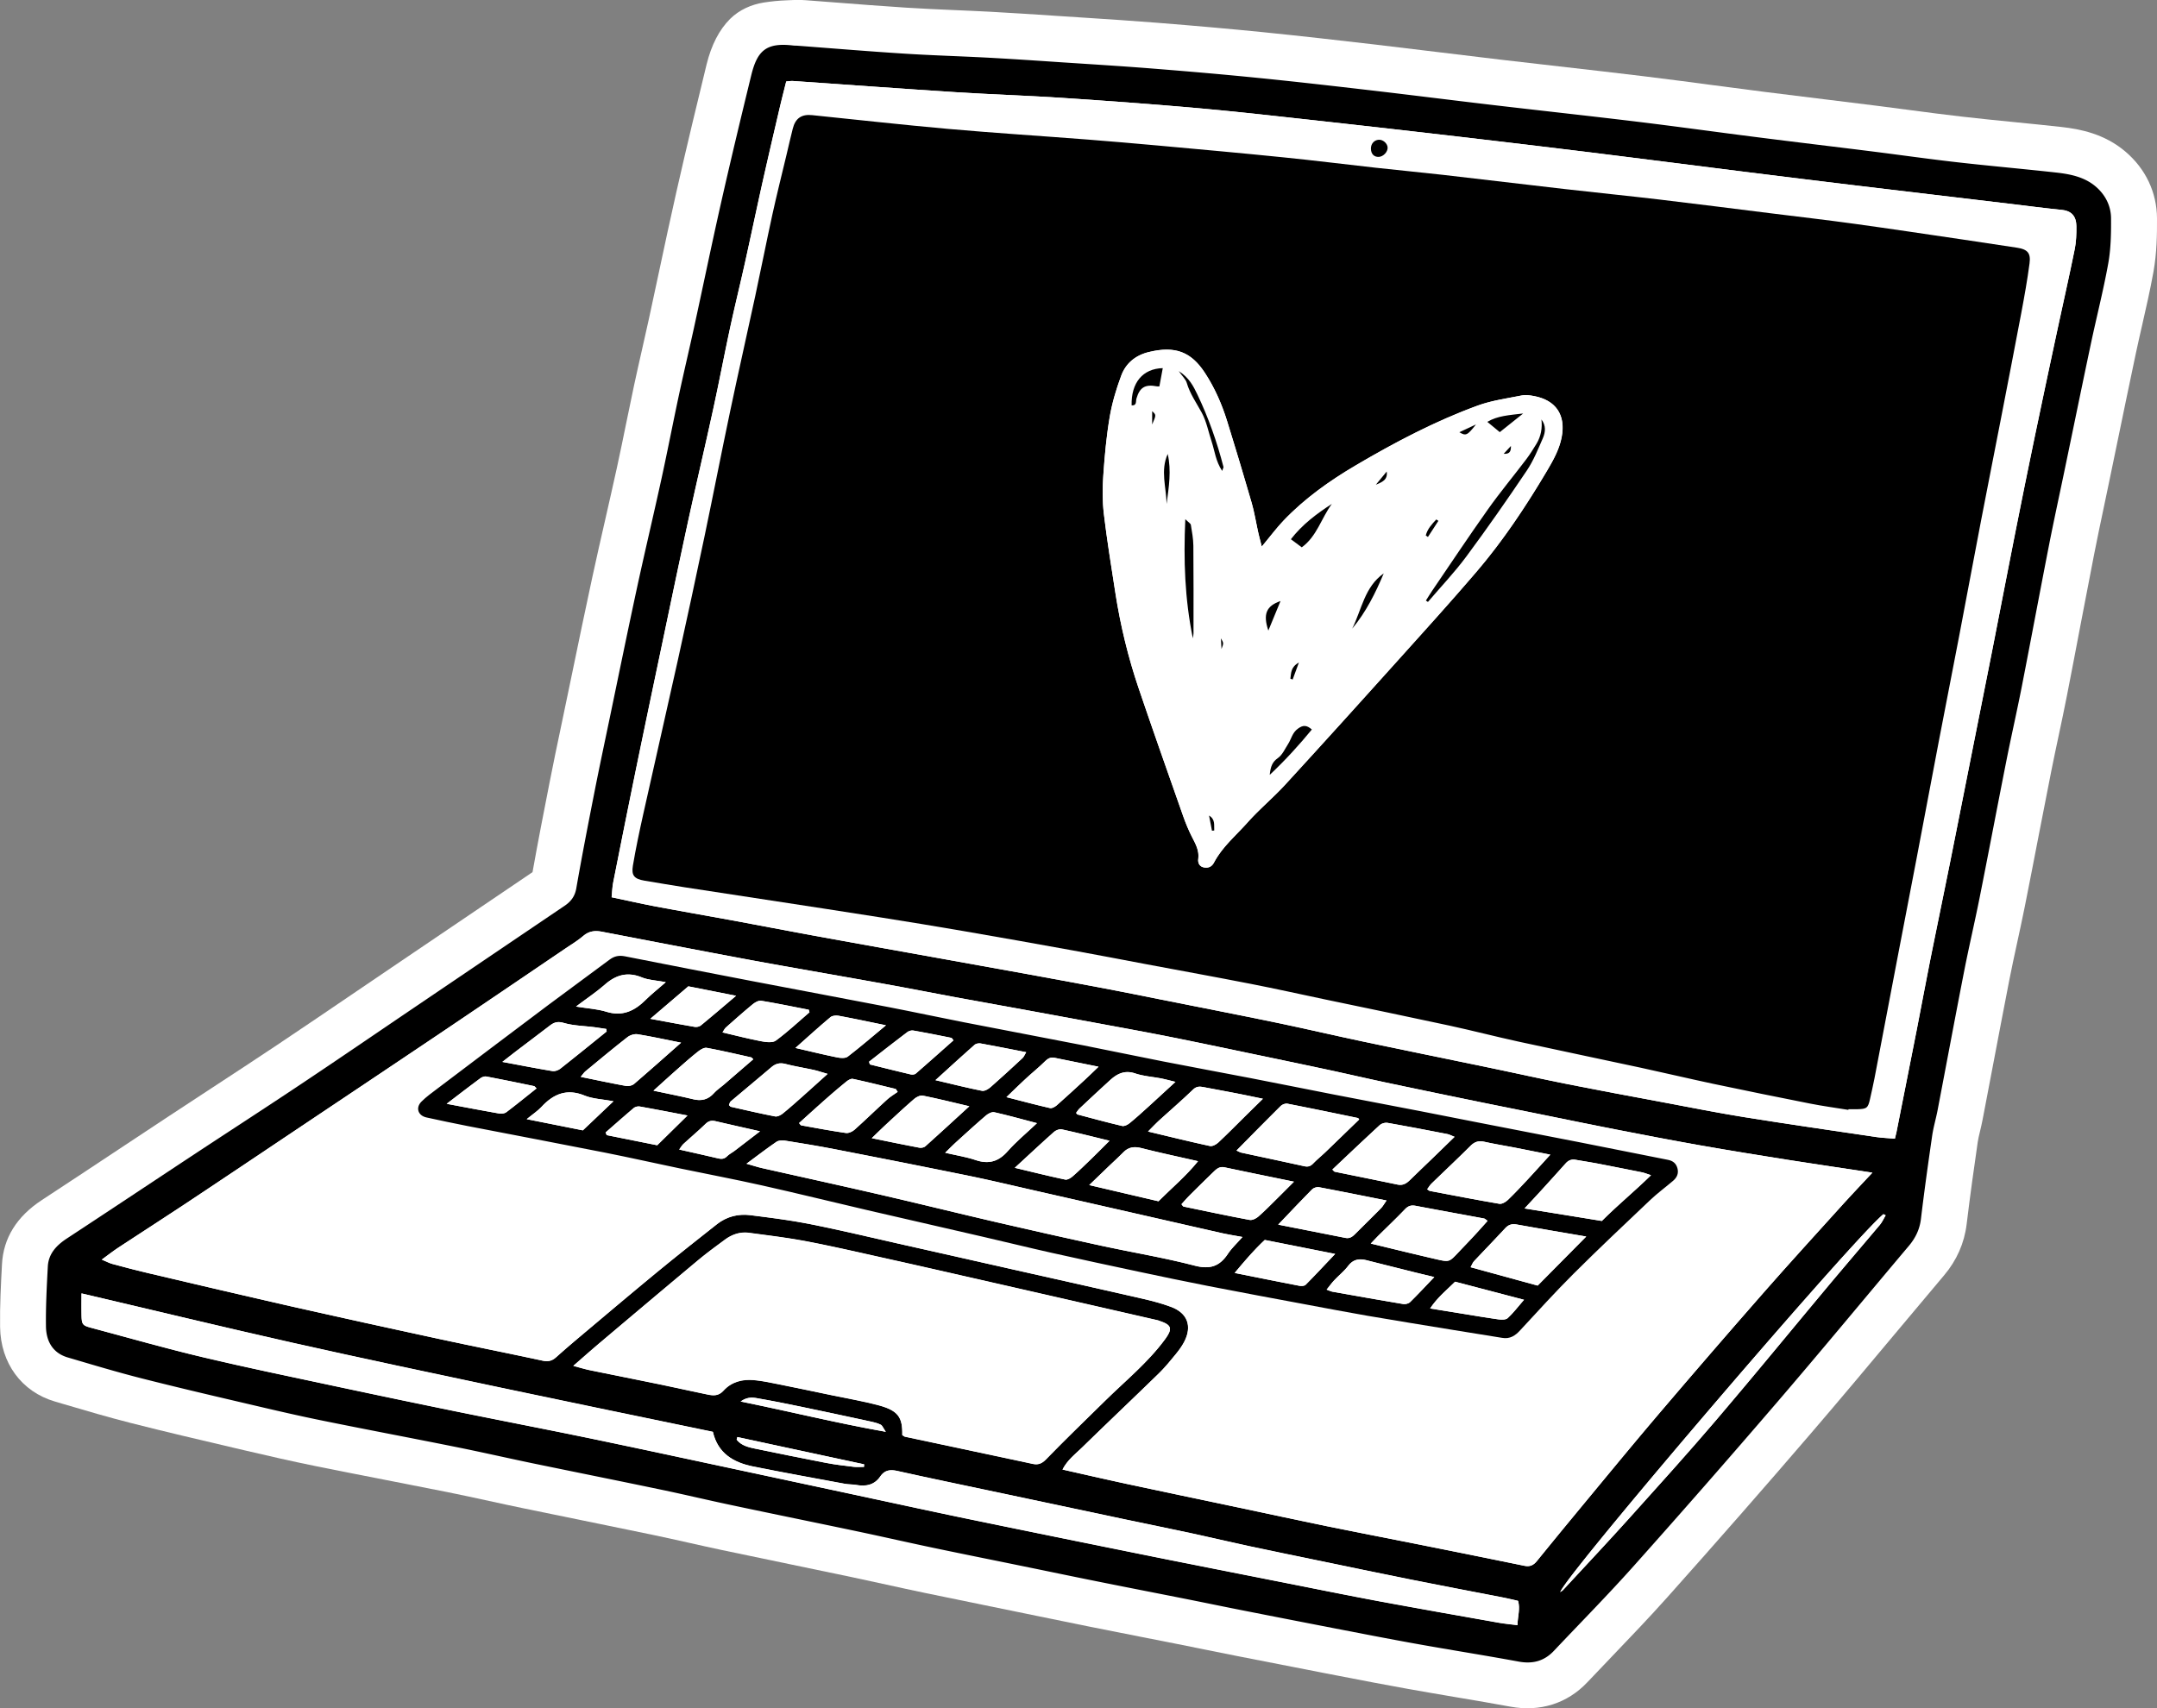 <svg xmlns="http://www.w3.org/2000/svg" viewBox="0 0 466.01 369.17"><rect x="0" y="0" width="466.01" height="369.17" fill="#808080" stroke="none"/><style>.st0{fill:#fff}</style><g id="Illustrations"><path class="st0" d="M466.01 47.17c-.03-5.59-2.46-10.72-6.86-14.44-4.52-3.83-9.74-4.84-13.78-5.29-3.38-.38-6.77-.71-10.16-1.05-3.71-.37-7.54-.75-11.26-1.18-3.81-.43-7.73-.95-11.51-1.45-2.38-.31-4.77-.63-7.16-.93-3.61-.45-7.22-.89-10.83-1.34-4.47-.55-8.95-1.09-13.42-1.66-3.56-.45-7.11-.92-10.66-1.39-5-.66-10.17-1.35-15.29-1.97-6.08-.74-12.25-1.44-18.21-2.12-4.26-.48-8.52-.97-12.78-1.47-4.2-.49-8.39-1-12.59-1.52-4.85-.59-9.7-1.18-14.55-1.75-7.3-.85-15.79-1.82-24.21-2.67-6.82-.68-14.09-1.33-22.88-2.03-5.17-.41-10.39-.75-15.45-1.08l-6.15-.4c-4.68-.31-9.51-.63-14.3-.89-2.59-.14-5.19-.25-7.78-.36-3.4-.15-6.92-.3-10.32-.52-5.35-.34-10.81-.77-16.1-1.18-1.92-.15-3.84-.3-5.77-.44-.81-.06-1.62-.08-2.43-.04l-1.66.07c-1.62.06-3.24.22-4.85.47-2.73.43-5.34 1.59-7.31 3.54-2.35 2.34-4.05 5.63-5.09 9.86-1.83 7.5-4.22 17.39-6.49 27.4-1.31 5.8-2.57 11.68-3.78 17.37-.72 3.36-1.43 6.72-2.16 10.07-.47 2.18-.97 4.35-1.46 6.52-.6 2.66-1.21 5.33-1.78 8-.58 2.73-1.14 5.46-1.7 8.19-.64 3.15-1.31 6.41-2 9.57-.81 3.71-1.66 7.41-2.5 11.12-.95 4.16-1.93 8.46-2.85 12.72-1.49 6.88-2.93 13.87-4.33 20.63l-2.37 11.38c-.84 4-1.71 8.13-2.51 12.24-1.28 6.5-2.52 12.88-3.67 19.31-8.46 5.72-16.92 11.45-25.38 17.18L84.71 209c-2.59 1.75-5.18 3.51-7.77 5.27-5.61 3.81-11.4 7.75-17.12 11.57-4.71 3.15-9.55 6.31-14.24 9.38-3.03 1.98-6.06 3.96-9.08 5.96-3.65 2.41-7.29 4.82-10.93 7.23-5.51 3.65-11.03 7.31-16.56 10.93-5.39 3.54-8.28 8.19-8.58 13.83-.23 4.38-.48 8.92-.41 13.58.11 7.82 4.64 13.98 11.83 16.1l2 .59c4.7 1.39 9.56 2.82 14.48 4.07 7.38 1.88 14.88 3.63 22.12 5.33l2.25.53c5.63 1.32 10.38 2.4 15.25 3.39 5.07 1.03 10.14 2.02 15.21 3.01 4.49.88 8.97 1.75 13.46 2.65 3 .6 6.07 1.27 9.05 1.92 2.43.53 4.86 1.06 7.29 1.56 4.24.88 8.48 1.75 12.72 2.61 5.06 1.03 10.12 2.07 15.17 3.12 2.6.54 5.19 1.12 7.78 1.7 2.46.55 4.93 1.11 7.4 1.63 4.92 1.04 9.84 2.06 14.76 3.08 4.38.91 8.76 1.82 13.14 2.74 2.53.53 5.06 1.09 7.58 1.64 2.7.59 5.4 1.19 8.11 1.75 4.39.92 8.79 1.81 13.18 2.71l11.71 2.4c3.46.71 6.91 1.43 10.38 2.12 3.81.76 7.63 1.52 11.44 2.27l8.07 1.59c1.92.38 3.84.77 5.76 1.16 2.31.47 4.61.93 6.92 1.39 6.36 1.25 12.72 2.5 19.08 3.73l3.27.63c4.81.93 9.79 1.9 14.74 2.78 3.35.6 6.71 1.17 10.06 1.74 1.58.27 3.18.54 4.79.81l1.91.33c1.8.31 3.6.63 5.38.96 6.4 1.18 12.3-.69 16.62-5.26 1.74-1.84 3.49-3.67 5.24-5.5 4.01-4.19 8.16-8.52 12.14-12.98 10.68-11.97 21.06-23.82 30.84-35.21 6.44-7.5 12.88-15.19 19.1-22.63 3.25-3.89 6.51-7.78 9.78-11.65 2.72-3.23 4.35-6.93 4.85-10.99.76-6.31 1.64-12.53 2.4-17.78.09-.63.28-1.44.49-2.31.21-.87.41-1.75.58-2.63.72-3.76 1.43-7.51 2.15-11.27 1.19-6.27 2.38-12.53 3.6-18.79.52-2.68 1.1-5.31 1.7-8.1.55-2.54 1.12-5.16 1.65-7.8 1.02-5.1 2-10.2 2.99-15.31.91-4.69 1.82-9.38 2.75-14.06.51-2.55 1.05-5.09 1.59-7.64.59-2.79 1.21-5.68 1.77-8.56 1.02-5.18 2-10.37 2.99-15.56.95-5 1.91-10 2.89-15 .68-3.47 1.43-7.03 2.16-10.48.36-1.7.72-3.4 1.07-5.11l1.79-8.65c1.31-6.32 2.61-12.65 3.95-18.97.45-2.12.93-4.23 1.41-6.33.85-3.72 1.73-7.57 2.44-11.51.73-4.09.78-8.1.76-11.54z"/><path d="M172.03 9.86c7.73.58 15.45 1.23 23.19 1.72 6.06.39 12.14.56 18.2.88 5.35.29 10.69.65 16.03 1.01 6.54.43 13.08.83 19.61 1.35 7.57.6 15.13 1.25 22.68 2.01 8.03.8 16.04 1.72 24.06 2.65 9.05 1.05 18.08 2.2 27.13 3.26 10.31 1.21 20.64 2.33 30.95 3.58 8.64 1.05 17.27 2.26 25.9 3.35 8.08 1.03 16.18 1.99 24.26 3 6.26.78 12.51 1.68 18.78 2.39 7.14.81 14.31 1.44 21.45 2.23 3.03.34 6.05.95 8.46 2.99 2.1 1.78 3.34 4.18 3.35 6.92.02 3.26-.03 6.57-.61 9.76-1.06 5.88-2.56 11.69-3.79 17.54-1.95 9.21-3.83 18.43-5.75 27.65-1.09 5.23-2.23 10.45-3.26 15.7-1.99 10.18-3.89 20.38-5.88 30.56-1.06 5.4-2.29 10.77-3.36 16.18-1.94 9.78-3.79 19.59-5.74 29.37-1.06 5.32-2.31 10.61-3.35 15.93-1.96 10.02-3.83 20.07-5.75 30.1-.35 1.8-.88 3.57-1.15 5.39-.87 6-1.71 12-2.43 18.01-.27 2.24-1.16 4.09-2.58 5.79-9.61 11.4-19.1 22.9-28.82 34.21a2436.684 2436.684 0 01-30.71 35.07c-5.57 6.24-11.45 12.19-17.19 18.27-2.09 2.22-4.59 2.88-7.61 2.32-7.38-1.36-14.79-2.52-22.18-3.85-5.97-1.07-11.92-2.24-17.88-3.39-6.35-1.23-12.7-2.47-19.04-3.72-4.23-.83-8.45-1.71-12.67-2.55-6.5-1.29-13-2.55-19.49-3.86-5.24-1.05-10.48-2.15-15.72-3.22-6.49-1.33-12.99-2.63-19.47-3.99-5.24-1.1-10.45-2.29-15.68-3.4-9.29-1.96-18.6-3.85-27.89-5.82-5.08-1.07-10.12-2.28-15.2-3.34-9.3-1.94-18.61-3.81-27.91-5.73-5.47-1.14-10.92-2.39-16.4-3.49-9.54-1.92-19.11-3.72-28.65-5.66-5.01-1.01-9.99-2.16-14.96-3.33-8.08-1.89-16.16-3.77-24.2-5.81-5.41-1.37-10.76-2.98-16.12-4.56-2.94-.86-4.66-3.14-4.71-6.72-.06-4.3.17-8.62.4-12.92.15-2.79 1.87-4.59 4.12-6.07 9.19-6.03 18.34-12.13 27.51-18.18 7.78-5.13 15.61-10.19 23.36-15.37 8.35-5.57 16.63-11.25 24.94-16.87 10.56-7.15 21.12-14.3 31.68-21.44 1.37-.92 2.25-2.02 2.56-3.78 1.22-6.99 2.58-13.97 3.95-20.93 1.05-5.33 2.18-10.63 3.29-15.95 1.95-9.37 3.87-18.76 5.89-28.12 1.72-7.95 3.61-15.87 5.34-23.81 1.29-5.92 2.44-11.88 3.71-17.81 1.04-4.84 2.18-9.65 3.24-14.48 1.99-9.12 3.87-18.26 5.93-27.36 2.06-9.1 4.24-18.18 6.45-27.24 1.29-5.27 3.18-7.14 9.02-6.45.24.03.48.03.72.04-.01.02-.01.01-.01-.01zM404.52 253.4c-6.33-.96-12.15-1.81-17.96-2.73-6.39-1.01-12.77-2.04-19.14-3.16-6.21-1.1-12.4-2.29-18.59-3.5-5.56-1.08-11.11-2.24-16.66-3.36-4.93-1-9.86-1.97-14.78-2.99-6.18-1.27-12.35-2.55-18.52-3.86-4.14-.88-8.26-1.85-12.39-2.73-5.77-1.23-11.55-2.44-17.33-3.64-5.63-1.17-11.25-2.37-16.88-3.48-5.4-1.07-10.82-2.04-16.24-3.05-4.16-.77-8.32-1.54-12.48-2.3-5.73-1.05-11.47-2.07-17.2-3.13-4.48-.83-8.94-1.72-13.42-2.53-5.73-1.04-11.47-2.04-17.21-3.06-4.32-.77-8.65-1.52-12.97-2.32-5.89-1.09-11.76-2.22-17.65-3.34-5.02-.96-10.03-1.92-15.05-2.89-1.47-.29-2.77-.16-4.01.89-1.2 1.03-2.58 1.86-3.9 2.75-8.97 6.08-17.92 12.17-26.91 18.22-10.51 7.07-21.04 14.1-31.57 21.15-7.68 5.14-15.35 10.3-23.05 15.41-4.98 3.3-10 6.53-14.99 9.81-1.16.76-2.25 1.62-3.63 2.62 1 .42 1.63.76 2.3.94 2.54.69 5.09 1.36 7.65 1.96 10.26 2.41 20.51 4.83 30.78 7.16 10.74 2.43 21.5 4.79 32.26 7.11 7.41 1.6 14.86 3.07 22.27 4.67 1.14.25 2.01.05 2.84-.69 1.37-1.22 2.75-2.43 4.15-3.61 5.79-4.87 11.57-9.76 17.41-14.58 4.37-3.6 8.8-7.11 13.25-10.61 2.11-1.66 4.61-2.28 7.23-1.95 4.35.54 8.71 1.09 13.01 1.95 6.34 1.26 12.62 2.77 18.92 4.19 8.33 1.87 16.65 3.75 24.97 5.63 9.26 2.09 18.53 4.15 27.78 6.27 2.09.48 4.19 1.03 6.2 1.78 3.54 1.32 4.59 4.13 2.87 7.49-.5.98-1.18 1.9-1.88 2.76-1.16 1.42-2.33 2.85-3.64 4.13-5.48 5.34-11.04 10.6-16.52 15.95-1.49 1.45-3.22 2.74-4.28 4.82 4.71 1.06 9.21 2.11 13.72 3.07 8.12 1.74 16.24 3.44 24.37 5.15 6.33 1.34 12.64 2.71 18.98 4.01 6.18 1.27 12.37 2.45 18.56 3.69 8.06 1.61 16.12 3.23 24.18 4.88 1.19.24 1.95-.14 2.68-1.04 3.26-4.02 6.54-8.02 9.85-12.01 5.49-6.63 10.95-13.28 16.53-19.84 7.44-8.73 14.94-17.42 22.51-26.05 5.73-6.53 11.6-12.95 17.42-19.4 1.92-2.11 3.89-4.18 6.16-6.61zm4.86-7.34c.15-.65.25-1.03.33-1.41 1.46-7.36 2.92-14.71 4.37-22.07 1.01-5.17 1.97-10.35 3-15.51 1.41-7.04 2.88-14.07 4.29-21.11 1.65-8.21 3.27-16.43 4.9-24.65 1.4-7.04 2.81-14.09 4.2-21.13 1.63-8.3 3.23-16.61 4.87-24.9 1.37-6.89 2.76-13.77 4.19-20.65 1.58-7.58 3.19-15.15 4.81-22.72 1.28-6.01 2.65-12 3.87-18.02.33-1.63.39-3.33.37-5-.02-2.28-1.16-3.33-3.11-3.53-3.89-.39-7.77-.9-11.66-1.37-10.87-1.29-21.74-2.57-32.6-3.88-8.09-.97-16.18-1.97-24.27-2.98-11.1-1.39-22.19-2.82-33.29-4.19-9.36-1.15-18.72-2.27-28.08-3.36-10.16-1.18-20.32-2.34-30.49-3.46-8.74-.96-17.47-1.96-26.22-2.74-9.79-.87-19.6-1.58-29.41-2.23-7.66-.51-15.33-.74-22.99-1.23-11.73-.75-23.44-1.62-35.17-2.42-.39-.03-.78.05-1.44.1-.49 1.98-1.01 3.96-1.47 5.96-1.25 5.36-2.51 10.72-3.71 16.1-1.27 5.68-2.45 11.39-3.72 17.07-1.06 4.75-2.23 9.48-3.25 14.23-1.26 5.85-2.37 11.73-3.65 17.58-1.75 8.03-3.64 16.03-5.39 24.06-1.92 8.81-3.74 17.64-5.6 26.46-1.92 9.13-3.85 18.27-5.72 27.41-1.65 8.05-3.26 16.11-4.86 24.17-.21 1.06-.24 2.15-.35 3.25 3.39.71 6.5 1.42 9.63 2.01 5.41 1.02 10.84 1.96 16.26 2.95 5.97 1.1 11.92 2.26 17.89 3.35 9.58 1.75 19.18 3.45 28.76 5.18 5.34.96 10.69 1.92 16.03 2.89 5.97 1.09 11.94 2.18 17.9 3.31 4.16.79 8.31 1.64 12.46 2.46 8.22 1.64 16.45 3.24 24.66 4.94 6.33 1.31 12.63 2.79 18.96 4.13 9.13 1.93 18.29 3.78 27.43 5.68 5.47 1.14 10.93 2.36 16.41 3.45 6.89 1.37 13.8 2.65 20.7 3.94 5.89 1.1 11.76 2.28 17.68 3.23 9.46 1.52 18.95 2.88 28.43 4.29 1.28.18 2.56.23 4.05.36zm-214.45 64.05c.27.16.4.28.54.31l20.6 4.38c2.34.5 4.68.99 7.02 1.5 1.18.26 1.98-.03 2.91-.98 4.16-4.29 8.47-8.43 12.73-12.63 4.42-4.35 9.27-8.27 12.98-13.32 1.64-2.23 1.45-3.07-1.11-3.92-.15-.05-.3-.13-.45-.16-5.83-1.34-11.66-2.67-17.49-4-8.32-1.9-16.63-3.8-24.95-5.69-5.13-1.17-10.26-2.34-15.39-3.48-5.91-1.31-11.81-2.69-17.76-3.84-4.22-.81-8.5-1.33-12.76-1.9-1.9-.25-3.65.35-5.17 1.47-1.99 1.47-3.99 2.93-5.88 4.51-7.15 5.97-14.27 11.98-21.39 17.99-1.75 1.48-3.46 3.01-5.5 4.78 1.43.38 2.47.7 3.53.92 5.08 1.05 10.16 2.05 15.24 3.09 3.44.71 6.86 1.49 10.3 2.19 1.25.26 2.34.31 3.41-.88 1.7-1.87 4.08-2.48 6.56-2.25 1.82.17 3.63.56 5.42.92 3.83.77 7.65 1.57 11.48 2.37 3.36.7 6.75 1.27 10.05 2.16 4.22 1.17 5.17 2.63 5.08 6.46zM17.61 279.49c0 1.67-.03 3.23.01 4.8.04 1.9.22 2.15 2.06 2.64 8.02 2.14 16 4.42 24.06 6.34 9.7 2.3 19.48 4.31 29.23 6.4 8.66 1.85 17.33 3.66 26.01 5.43 9.31 1.9 18.63 3.69 27.94 5.61 9.07 1.87 18.11 3.83 27.16 5.76 11.55 2.47 23.1 4.94 34.64 7.42 6.17 1.32 12.33 2.66 18.5 3.95 8.44 1.75 16.88 3.47 25.33 5.19 6.49 1.32 12.98 2.64 19.48 3.94 8.61 1.72 17.22 3.42 25.84 5.12 6.73 1.33 13.46 2.7 20.21 3.96 8.55 1.59 17.13 3.09 25.7 4.61 1.3.23 2.62.35 4.07.53.03-1.92.63-3.53.12-5.25-1.16-.26-2.24-.53-3.33-.74-6.58-1.28-13.17-2.53-19.74-3.84-6.96-1.4-13.92-2.86-20.87-4.29-4.77-.98-9.53-1.95-14.29-2.98-4.06-.87-8.09-1.83-12.15-2.71-4.76-1.02-9.52-1.99-14.28-2.99-6.71-1.42-13.43-2.85-20.14-4.27-6.4-1.36-12.81-2.7-19.21-4.06-3.36-.71-6.71-1.43-10.06-2.18-1.5-.34-2.74-.26-3.73 1.2-1.2 1.77-3.02 2.2-5.08 1.83-.86-.15-1.76-.11-2.62-.27-6.59-1.22-13.18-2.41-19.75-3.73-4.22-.85-7.62-2.82-8.7-7.49-15.21-3.16-30.37-6.27-45.51-9.48-15.14-3.2-30.29-6.4-45.39-9.79-15.09-3.42-30.11-7.05-45.51-10.66zm389.78-16.88c-.17-.08-.33-.16-.5-.24-6.92 5.76-68.59 77.87-69.82 81.67.22-.16.45-.27.6-.44 4.76-5.14 9.57-10.25 14.25-15.46 6.4-7.11 12.82-14.21 19.02-21.49 8.28-9.7 16.34-19.58 24.52-29.36 3.53-4.22 7.12-8.38 10.65-12.59.53-.62.86-1.39 1.28-2.09zm-247.38 40.24c10.57 2.15 20.62 4.64 31.37 6.54-.59-.85-.75-1.35-1.08-1.52-.63-.32-1.34-.51-2.03-.66-4.97-1.08-9.95-2.14-14.93-3.18-3.04-.63-6.08-1.25-9.13-1.78-1.23-.21-2.52-.61-4.2.6zm-.71 7.68l-.15.56c1.04 1.31 2.6 1.66 4.14 1.97 5.07 1.05 10.15 2.08 15.24 3.06 1.96.38 3.94.6 5.92.84.73.09 1.47.01 2.21.01l.03-.55c-9.13-1.95-18.26-3.92-27.39-5.89z"/><path class="st0" d="M404.52 253.4c-2.27 2.43-4.25 4.5-6.17 6.62-5.83 6.45-11.69 12.86-17.42 19.4-7.57 8.63-15.07 17.31-22.51 26.05-5.58 6.55-11.04 13.21-16.53 19.84-3.3 3.99-6.59 7.99-9.85 12.01-.73.9-1.49 1.28-2.68 1.04-8.05-1.66-16.11-3.27-24.18-4.88-6.18-1.24-12.38-2.42-18.56-3.69-6.33-1.3-12.65-2.68-18.98-4.01-8.12-1.72-16.25-3.41-24.37-5.15-4.51-.97-9.01-2.02-13.72-3.07 1.06-2.08 2.79-3.36 4.28-4.82 5.48-5.35 11.04-10.61 16.52-15.95 1.31-1.28 2.48-2.71 3.64-4.13.7-.86 1.38-1.77 1.88-2.76 1.71-3.36.66-6.17-2.87-7.49-2.01-.75-4.11-1.3-6.2-1.78-9.25-2.12-18.52-4.19-27.78-6.27-8.32-1.88-16.65-3.76-24.97-5.63-6.3-1.42-12.59-2.93-18.92-4.19-4.3-.85-8.66-1.4-13.01-1.95-2.62-.33-5.12.29-7.23 1.95-4.44 3.5-8.88 7.01-13.25 10.61-5.84 4.81-11.62 9.71-17.41 14.58-1.41 1.18-2.78 2.4-4.15 3.61-.83.74-1.69.94-2.84.69-7.41-1.6-14.86-3.07-22.27-4.67-10.76-2.33-21.52-4.68-32.26-7.11-10.27-2.33-20.53-4.75-30.78-7.16-2.56-.6-5.11-1.28-7.65-1.96-.67-.18-1.29-.53-2.3-.94 1.39-1.01 2.48-1.86 3.63-2.62 4.99-3.28 10.02-6.51 14.99-9.81 7.7-5.11 15.37-10.27 23.05-15.41 10.53-7.05 21.06-14.08 31.57-21.15 8.99-6.05 17.95-12.14 26.91-18.22 1.32-.89 2.7-1.72 3.9-2.75 1.23-1.05 2.53-1.17 4.01-.89 5.01.97 10.03 1.93 15.05 2.89 5.88 1.12 11.76 2.25 17.65 3.34 4.32.8 8.65 1.55 12.97 2.32 5.74 1.02 11.48 2.02 17.21 3.06 4.48.82 8.94 1.7 13.42 2.53 5.73 1.06 11.47 2.09 17.2 3.13 4.16.76 8.32 1.53 12.48 2.3 5.41 1.01 10.83 1.98 16.24 3.05 5.64 1.11 11.26 2.31 16.88 3.48 5.78 1.2 11.56 2.41 17.33 3.64 4.14.88 8.26 1.85 12.39 2.73 6.17 1.31 12.34 2.59 18.52 3.86 4.92 1.01 9.85 1.99 14.78 2.99 5.55 1.12 11.1 2.28 16.66 3.36 6.19 1.21 12.38 2.4 18.59 3.5 6.37 1.12 12.76 2.15 19.14 3.16 5.82.91 11.65 1.76 17.97 2.72zm-80.02 35.69c1.71.31 2.89-.47 4-1.67 3.79-4.09 7.54-8.23 11.49-12.17 5.42-5.4 10.99-10.66 16.55-15.92 1.56-1.48 3.31-2.75 4.95-4.16.84-.72 1.26-1.61.93-2.76-.3-1.04-.98-1.56-2.03-1.77-6.42-1.26-12.84-2.56-19.26-3.83-7.2-1.42-14.42-2.8-21.62-4.21-4.15-.81-8.3-1.65-12.46-2.45-6.35-1.23-12.7-2.42-19.04-3.66-5.95-1.16-11.9-2.37-17.85-3.52-6.27-1.22-12.55-2.36-18.81-3.59-5.79-1.14-11.57-2.37-17.36-3.5-8.54-1.67-17.09-3.28-25.62-4.95-5.48-1.07-10.95-2.25-16.43-3.31-9.8-1.89-19.6-3.72-29.4-5.6-9.17-1.76-18.34-3.53-27.49-5.36-1.29-.26-2.3-.06-3.34.73-4.39 3.3-8.85 6.51-13.25 9.81-7.97 5.98-15.92 11.99-23.87 18-1.21.91-2.46 1.79-3.52 2.87-1.31 1.32-.72 3.01 1.1 3.41 2.96.65 5.93 1.28 8.91 1.86 9.87 1.92 19.75 3.78 29.61 5.73 5.4 1.07 10.78 2.28 16.17 3.41 5.94 1.24 11.9 2.36 17.82 3.69 7.63 1.71 15.22 3.59 22.83 5.36 8.39 1.95 16.79 3.86 25.18 5.8 4.82 1.12 9.62 2.3 14.45 3.38 6.31 1.41 12.62 2.77 18.95 4.11 5 1.06 9.99 2.12 15.01 3.09 7.05 1.37 14.11 2.68 21.17 4 4.39.82 8.78 1.66 13.18 2.42 6.22 1.07 12.44 2.07 18.67 3.09 3.44.56 6.91 1.11 10.38 1.67zm84.88-43.03c-1.5-.13-2.77-.18-4.03-.36-9.48-1.41-18.97-2.77-28.43-4.29-5.91-.95-11.79-2.12-17.68-3.23-6.9-1.29-13.81-2.57-20.7-3.94-5.48-1.09-10.94-2.31-16.41-3.45-9.14-1.9-18.29-3.76-27.43-5.68-6.33-1.33-12.63-2.81-18.96-4.13-8.21-1.7-16.44-3.3-24.66-4.94-4.15-.83-8.3-1.68-12.46-2.46-5.96-1.13-11.93-2.22-17.9-3.31-5.34-.98-10.69-1.93-16.03-2.89-9.59-1.73-19.18-3.43-28.76-5.18-5.97-1.09-11.92-2.25-17.89-3.35-5.42-1-10.85-1.93-16.26-2.95-3.13-.59-6.24-1.3-9.63-2.01.11-1.1.14-2.19.35-3.25 1.6-8.06 3.2-16.12 4.86-24.17 1.88-9.14 3.81-18.27 5.72-27.41 1.85-8.82 3.68-17.65 5.6-26.46 1.75-8.03 3.64-16.03 5.39-24.06 1.28-5.85 2.39-11.73 3.65-17.58 1.03-4.76 2.2-9.48 3.25-14.23 1.26-5.69 2.45-11.39 3.72-17.07 1.2-5.37 2.46-10.73 3.71-16.1.47-2 .98-3.99 1.47-5.96.66-.05 1.05-.13 1.44-.1 11.72.81 23.44 1.67 35.17 2.42 7.66.49 15.33.73 22.99 1.23 9.81.65 19.62 1.36 29.41 2.23 8.75.78 17.49 1.78 26.22 2.74 10.17 1.12 20.33 2.28 30.49 3.46 9.36 1.09 18.73 2.21 28.08 3.36 11.1 1.37 22.19 2.8 33.29 4.19 8.09 1.01 16.17 2.01 24.27 2.98 10.87 1.31 21.74 2.59 32.6 3.88 3.89.46 7.77.97 11.66 1.37 1.95.2 3.08 1.25 3.11 3.53.02 1.67-.04 3.38-.37 5-1.22 6.02-2.58 12.01-3.87 18.02-1.62 7.57-3.24 15.14-4.81 22.72-1.43 6.88-2.83 13.76-4.19 20.65-1.65 8.3-3.24 16.6-4.87 24.9-1.39 7.05-2.8 14.09-4.2 21.13-1.63 8.22-3.25 16.44-4.9 24.65-1.41 7.04-2.88 14.07-4.29 21.11-1.03 5.16-1.99 10.34-3 15.51-1.44 7.36-2.91 14.71-4.37 22.07-.1.38-.19.76-.35 1.41zm-10.06-6.23l.03-.14c.64 0 1.28.01 1.92 0 2.03-.05 2.29-.26 2.73-2.22.33-1.48.67-2.96.96-4.45 1.67-8.7 3.32-17.39 4.98-26.09 1.37-7.13 2.75-14.26 4.11-21.39 1.63-8.54 3.22-17.09 4.86-25.63 1.45-7.6 2.96-15.2 4.41-22.8 1.57-8.23 3.1-16.46 4.68-24.69 1.4-7.29 2.84-14.57 4.26-21.85 1.47-7.6 2.96-15.19 4.39-22.8.68-3.61 1.33-7.22 1.81-10.86.3-2.24-.45-3.03-2.68-3.38-3.87-.6-7.74-1.18-11.61-1.75-7.82-1.15-15.64-2.33-23.48-3.41-6.09-.84-12.2-1.54-18.3-2.3-8.01-1-16.01-2.02-24.02-2.97-6.74-.8-13.5-1.47-20.25-2.24-8.81-1.01-17.61-2.08-26.42-3.08-4.84-.55-9.69-1.01-14.54-1.54-6.67-.74-13.33-1.57-20-2.25-8.98-.91-17.98-1.72-26.97-2.54-5.09-.47-10.19-.91-15.29-1.3-10.04-.78-20.09-1.42-30.12-2.3-9.79-.87-19.55-1.97-29.33-2.97-2.3-.23-3.62.68-4.19 2.93-.49 1.93-.92 3.88-1.39 5.82-1.01 4.27-2.09 8.53-3.03 12.81-1.28 5.84-2.43 11.71-3.69 17.56-1.78 8.27-3.65 16.52-5.4 24.79-1.91 9.06-3.67 18.14-5.57 27.2-1.88 8.98-3.82 17.95-5.8 26.91-2.45 11.06-4.99 22.1-7.45 33.16-.81 3.66-1.59 7.33-2.21 11.02-.36 2.13.34 2.86 2.5 3.22 2.91.48 5.83.99 8.74 1.44 6.23.97 12.47 1.91 18.7 2.86 7.89 1.21 15.79 2.42 23.68 3.66 5.91.94 11.83 1.9 17.73 2.92 7.95 1.37 15.88 2.79 23.82 4.22 5.26.95 10.51 1.97 15.77 2.96 7.53 1.41 15.07 2.78 22.59 4.25 5.33 1.04 10.63 2.23 15.94 3.34 8.98 1.89 17.97 3.74 26.94 5.67 4.99 1.08 9.94 2.37 14.93 3.46 8.81 1.92 17.64 3.75 26.45 5.65 5.23 1.13 10.43 2.37 15.66 3.48 6.95 1.47 13.91 2.89 20.88 4.26 2.75.54 5.52.91 8.27 1.36zM299.79 31.87c-.05-.9-1.03-1.74-1.94-1.67-.98.07-1.68.88-1.67 1.91.01 1.14.67 1.84 1.71 1.79.97-.05 1.96-1.1 1.9-2.03z"/><path class="st0" d="M194.93 310.11c.08-3.83-.87-5.29-5.08-6.42-3.31-.88-6.7-1.46-10.05-2.16-3.82-.8-7.65-1.6-11.48-2.37-1.8-.36-3.6-.75-5.42-.92-2.49-.24-4.87.38-6.56 2.25-1.07 1.19-2.17 1.13-3.41.88-3.44-.7-6.86-1.48-10.3-2.19-5.08-1.05-10.16-2.05-15.24-3.09-1.06-.22-2.1-.55-3.53-.92 2.04-1.78 3.75-3.31 5.5-4.78 7.12-6.01 14.24-12.02 21.39-17.99 1.9-1.58 3.89-3.05 5.88-4.51 1.53-1.12 3.28-1.73 5.17-1.47 4.26.57 8.54 1.08 12.76 1.9 5.95 1.15 11.85 2.53 17.76 3.84 5.14 1.14 10.26 2.31 15.39 3.48 8.32 1.89 16.63 3.79 24.95 5.69 5.83 1.33 11.66 2.67 17.49 4 .15.04.3.11.45.16 2.56.84 2.75 1.68 1.11 3.92-3.71 5.04-8.56 8.97-12.98 13.32-4.26 4.19-8.57 8.34-12.73 12.63-.93.95-1.73 1.24-2.91.98-2.34-.51-4.68-1.01-7.02-1.5-6.87-1.46-13.73-2.91-20.6-4.38-.14-.07-.26-.19-.54-.35zM17.61 279.49c15.4 3.61 30.42 7.24 45.5 10.63 15.1 3.39 30.25 6.59 45.39 9.79 15.14 3.2 30.3 6.31 45.51 9.48 1.08 4.67 4.48 6.64 8.7 7.49 6.57 1.32 13.16 2.51 19.75 3.73.86.16 1.76.12 2.62.27 2.07.37 3.88-.06 5.08-1.83.99-1.46 2.23-1.53 3.73-1.2 3.35.75 6.7 1.47 10.06 2.18 6.4 1.36 12.8 2.71 19.21 4.06 6.71 1.42 13.43 2.86 20.14 4.27 4.76 1 9.53 1.97 14.28 2.99 4.06.87 8.09 1.84 12.15 2.71 4.76 1.02 9.53 1.99 14.29 2.98 6.96 1.44 13.91 2.9 20.87 4.29 6.57 1.32 13.16 2.56 19.74 3.84 1.09.21 2.17.48 3.33.74.51 1.72-.08 3.33-.12 5.25-1.46-.19-2.77-.3-4.07-.53-8.57-1.52-17.14-3.02-25.7-4.61-6.75-1.25-13.47-2.63-20.21-3.96-8.61-1.7-17.23-3.4-25.84-5.12-6.5-1.3-12.99-2.62-19.48-3.94-8.44-1.72-16.89-3.43-25.33-5.19-6.17-1.28-12.33-2.63-18.5-3.95-11.55-2.47-23.09-4.95-34.64-7.42-9.05-1.93-18.1-3.89-27.16-5.76-9.3-1.92-18.63-3.71-27.94-5.61-8.68-1.77-17.35-3.58-26.01-5.43-9.75-2.08-19.53-4.09-29.23-6.4-8.07-1.91-16.05-4.2-24.06-6.34-1.84-.49-2.02-.73-2.06-2.64-.03-1.54 0-3.1 0-4.77zm389.78-16.88c-.42.7-.75 1.47-1.26 2.08-3.53 4.21-7.13 8.38-10.65 12.59-8.18 9.78-16.25 19.66-24.52 29.36-6.21 7.28-12.62 14.37-19.02 21.49-4.69 5.21-9.49 10.31-14.25 15.46-.16.17-.38.28-.6.44 1.23-3.8 62.9-75.91 69.82-81.67.14.09.31.17.48.25z"/><path class="st0" d="M160.01 302.85c1.68-1.2 2.98-.8 4.19-.59 3.06.53 6.1 1.15 9.13 1.78 4.98 1.04 9.96 2.1 14.93 3.18.7.15 1.41.34 2.03.66.33.17.49.66 1.08 1.52-10.75-1.92-20.8-4.41-31.36-6.55zm-.71 7.68c9.13 1.97 18.26 3.93 27.39 5.9l-.03.55c-.74 0-1.48.07-2.21-.01-1.98-.24-3.96-.47-5.92-.84-5.09-.98-10.16-2.02-15.24-3.06-1.54-.32-3.1-.66-4.14-1.97.05-.2.1-.38.15-.57z"/><path d="M324.5 289.09c-3.47-.56-6.94-1.11-10.41-1.68-6.22-1.02-12.45-2.02-18.67-3.09-4.4-.76-8.79-1.6-13.18-2.42-7.06-1.32-14.12-2.62-21.17-4-5.01-.98-10.01-2.03-15.01-3.09-6.32-1.34-12.64-2.7-18.95-4.11-4.83-1.08-9.63-2.27-14.45-3.38-8.39-1.94-16.79-3.85-25.18-5.8-7.61-1.77-15.2-3.65-22.83-5.36-5.92-1.33-11.88-2.45-17.82-3.69-5.39-1.12-10.77-2.34-16.17-3.41-9.86-1.95-19.74-3.81-29.61-5.73-2.98-.58-5.94-1.21-8.91-1.86-1.82-.4-2.4-2.08-1.1-3.41 1.06-1.07 2.31-1.95 3.52-2.87 7.95-6.01 15.9-12.02 23.87-18 4.4-3.3 8.85-6.51 13.25-9.81 1.05-.79 2.06-.98 3.34-.73 9.16 1.82 18.32 3.59 27.49 5.36 9.8 1.88 19.61 3.71 29.4 5.6 5.49 1.06 10.95 2.24 16.43 3.31 8.54 1.67 17.09 3.28 25.62 4.95 5.79 1.14 11.57 2.37 17.36 3.5 6.27 1.23 12.55 2.38 18.81 3.59 5.95 1.15 11.9 2.36 17.85 3.52 6.34 1.23 12.7 2.43 19.04 3.66 4.15.8 8.3 1.64 12.46 2.45 7.21 1.41 14.42 2.79 21.62 4.21 6.42 1.26 12.84 2.56 19.26 3.83 1.04.21 1.73.73 2.03 1.77.33 1.15-.09 2.04-.93 2.76-1.64 1.4-3.39 2.68-4.95 4.16-5.56 5.27-11.13 10.52-16.55 15.92-3.95 3.94-7.7 8.08-11.49 12.17-1.08 1.21-2.26 1.99-3.97 1.68zm-56.07-21.79c-1.85-.34-3.11-.53-4.35-.81-4.82-1.08-9.64-2.19-14.46-3.29-8.63-1.96-17.26-3.93-25.89-5.89-4.82-1.09-9.63-2.25-14.47-3.24-9.61-1.96-19.24-3.86-28.87-5.73-3.6-.7-7.22-1.3-10.85-1.87-.58-.09-1.35-.04-1.8.27-2.08 1.42-4.07 2.96-6.47 4.73 1.47.41 2.44.74 3.44.96 8.48 1.91 16.97 3.76 25.44 5.72 8.32 1.92 16.6 3.98 24.91 5.9 7.61 1.77 15.24 3.48 22.88 5.14 6.7 1.46 13.49 2.56 20.12 4.29 3.32.87 5.41.19 7.21-2.53.81-1.22 1.92-2.24 3.16-3.65zm66.51-17.79c-2.89-.57-5.31-1.06-7.73-1.53-2.19-.42-4.39-.78-6.56-1.26-1.22-.27-2.09.03-2.97.92-2.76 2.76-5.61 5.42-8.41 8.14-.36.35-.62.8-.93 1.22.31.19.43.33.57.35 5.01.95 10.01 1.93 15.03 2.78.55.09 1.35-.38 1.81-.81 1.5-1.43 2.9-2.95 4.32-4.46 1.53-1.67 3.05-3.37 4.87-5.35zm-67.8-.89c.47.21.75.39 1.06.45 4.53.98 9.06 1.92 13.58 2.93.8.18 1.34.02 1.91-.57.82-.86 1.76-1.6 2.62-2.43 2.46-2.36 4.9-4.74 7.34-7.1-.17-.21-.21-.3-.26-.31-5.08-1.05-10.15-2.11-15.24-3.1-.45-.09-1.12.17-1.46.5-3.17 3.14-6.28 6.32-9.55 9.63zm62.23 12.51c5.98.97 11.32 1.83 16.71 2.7 3.35-3.37 7.01-6.36 10.62-9.89-.94-.3-1.44-.52-1.96-.62-3.21-.65-6.42-1.28-9.63-1.9-1.57-.3-3.15-.53-4.72-.81-.87-.16-1.54.13-2.13.78-1.8 2.02-3.62 4.02-5.44 6.02-1.01 1.1-2.03 2.18-3.45 3.72zm-41.52-8.4c.28.27.38.44.5.46 4.53.93 9.06 1.83 13.58 2.78 1.19.25 1.97-.28 2.74-1.04 1.53-1.51 3.1-2.98 4.64-4.48 1.59-1.53 3.16-3.07 4.94-4.8-.74-.29-1.15-.52-1.58-.6-4.3-.83-8.6-1.67-12.92-2.42-.52-.09-1.27.13-1.66.48-3.44 3.17-6.83 6.4-10.24 9.62zm54.85 14.47c-5.39-.93-10.17-1.72-14.95-2.59-1.06-.19-1.81-.02-2.55.79-2.21 2.4-4.5 4.74-6.73 7.12-.32.35-.49.84-.75 1.31 4.96 1.36 9.69 2.66 14.49 3.97 3.36-3.4 6.75-6.82 10.49-10.6zm-69.85-29.77c-2.2-.45-3.95-.83-5.71-1.17-2.42-.47-4.84-.93-7.26-1.37-.79-.15-1.44-.1-2.14.57-2.4 2.31-4.93 4.49-7.4 6.74-.72.66-1.38 1.38-2.31 2.31 4.75 1.13 9.05 2.2 13.38 3.13.54.12 1.36-.33 1.82-.77 2.03-1.9 3.98-3.88 5.96-5.84 1.1-1.1 2.22-2.19 3.66-3.6zm48.54 26.38c-.39-.26-.57-.47-.78-.51-4.93-.92-9.86-1.8-14.78-2.74-.97-.19-1.62.03-2.31.76-1.86 1.95-3.83 3.81-5.75 5.71-.48.48-.94.98-1.62 1.69 5 1.2 9.62 2.35 14.26 3.41 2.71.62 2.72.56 4.68-1.52 1.15-1.21 2.31-2.41 3.44-3.63.96-1.02 1.88-2.08 2.86-3.17zm-66.14-3.59c.24.28.32.48.43.5 4.76.99 9.51 2 14.29 2.89.57.11 1.4-.3 1.88-.72 1.44-1.25 2.77-2.63 4.13-3.97 1.09-1.07 2.16-2.16 3.57-3.57-5.37-1.11-10.2-2.08-15.02-3.11-1.05-.22-1.68.33-2.31.94-1.78 1.71-3.53 3.45-5.28 5.19-.59.6-1.15 1.25-1.69 1.85zm-4.96-.64c2.83-2.85 5.91-5.4 8.54-8.66-4.33-.99-8.31-1.83-12.24-2.83-1.55-.4-2.78-.23-3.9.92-1 1.02-2.06 1.97-3.09 2.96-1.29 1.23-2.57 2.47-4.27 4.11 5.29 1.24 9.99 2.34 14.96 3.5zm25.86 5.05c4.91.97 9.73 1.91 14.54 2.87.9.18 1.5-.26 2.09-.86 1.85-1.86 3.73-3.68 5.57-5.55.4-.41.68-.93 1.2-1.68-5.1-1.01-9.84-1.98-14.6-2.87-.46-.09-1.16.14-1.49.48-2.38 2.41-4.71 4.89-7.31 7.61zm-22.2-30.85c-1.31-.32-2.2-.57-3.1-.74-1.87-.36-3.82-.47-5.61-1.08-2.21-.75-3.83.01-5.36 1.4-2.23 2.03-4.44 4.09-6.64 6.16-.31.29-.53.67-.76.96.18.23.21.33.27.34 3.22.85 6.44 1.73 9.68 2.49.48.11 1.2-.27 1.64-.63 1.41-1.15 2.76-2.39 4.11-3.61 1.82-1.65 3.61-3.31 5.77-5.29zm55.92 42.18c-1.8-.44-3.1-.74-4.39-1.06-3.4-.85-6.81-1.7-10.2-2.56-1.59-.41-2.91-.24-4.01 1.21-.86 1.13-2.01 2.04-2.99 3.09-.57.6-1.05 1.28-1.67 2.04.63.23.92.38 1.23.44 5.11.91 10.21 1.82 15.32 2.67.47.08 1.16-.1 1.49-.42 1.65-1.62 3.21-3.31 5.22-5.41zm-152.38-37.17c.19.18.29.34.41.37 3.18.72 6.36 1.46 9.55 2.08.49.1 1.2-.25 1.64-.61 1.55-1.25 3.03-2.58 4.51-3.9 1.65-1.46 3.27-2.94 5.2-4.68-1.27-.36-2.15-.67-3.06-.87-2.02-.44-4.07-.76-6.06-1.28-1.22-.32-2.13-.07-3.06.73-2.9 2.48-5.85 4.9-8.76 7.37-.2.18-.26.54-.37.79zm36.45-2.85l-.41-.62c-3.08-.74-6.16-1.51-9.26-2.18-.42-.09-1.04.28-1.43.6-1.55 1.25-3.06 2.55-4.55 3.87-1.9 1.67-3.77 3.38-5.65 5.08.25.28.34.47.46.49 3.22.58 6.43 1.18 9.67 1.65.58.08 1.38-.29 1.86-.71 2.38-2.13 4.66-4.36 7.02-6.5.68-.64 1.52-1.13 2.29-1.68zm-31.19-7.05c-.25-.22-.35-.38-.48-.41-3.19-.71-6.36-1.46-9.57-2.05-.56-.1-1.35.37-1.87.78-1.56 1.23-3.05 2.55-4.54 3.87-1.63 1.44-3.24 2.92-5.11 4.6 3.12.67 5.86 1.2 8.57 1.85 1.8.44 3.25.08 4.5-1.32.63-.7 1.45-1.24 2.17-1.86 2.1-1.8 4.19-3.61 6.33-5.46zm110.5 39.05c-2.32 2.16-4.32 4.52-6.51 7.13 4.95.99 9.47 1.91 14.01 2.78.42.08 1.07.04 1.33-.23 2.06-2.07 4.05-4.21 6.37-6.66-5.38-1.07-10.27-2.04-15.2-3.02zm-63.83-28.89c-3.62-.85-6.82-1.65-10.05-2.3-.56-.11-1.38.3-1.87.72-2.04 1.76-4.01 3.6-5.99 5.43-.95.88-1.86 1.79-3.17 3.04 3.78.77 7.03 1.45 10.29 2.06.41.08 1.01-.05 1.31-.32 3.06-2.73 6.07-5.51 9.48-8.63zm-78.35-16.16l-.09-.54c-.85-.13-1.71-.27-2.57-.38-2.21-.29-4.49-.31-6.61-.92-1.31-.38-2.08-.14-3.01.57-2.46 1.89-4.94 3.75-7.41 5.63-.85.65-1.68 1.31-2.85 2.22 3.93.74 7.36 1.41 10.81 1.98.54.09 1.28-.17 1.72-.52 3.37-2.65 6.68-5.35 10.01-8.04zm16.08 2.42c-3.46-.69-6.41-1.34-9.4-1.82-.68-.11-1.61.18-2.17.61-3.08 2.4-6.08 4.9-9.09 7.39-.34.28-.58.67-1.03 1.21 3.45.7 6.61 1.39 9.8 1.96.54.1 1.32-.09 1.74-.44 3.26-2.79 6.46-5.65 10.15-8.91zm72.09 27.04c3.94.94 7.41 1.81 10.9 2.55.47.1 1.16-.32 1.59-.69 1.38-1.2 2.69-2.49 4.01-3.76 1.24-1.2 2.45-2.43 3.97-3.94-3.7-.9-6.99-1.74-10.31-2.46-.51-.11-1.28.18-1.7.56-2.73 2.42-5.4 4.93-8.46 7.74zm-1.8-15.27c3.48.89 6.45 1.69 9.44 2.37.42.09 1.06-.28 1.44-.61 2.03-1.79 4.02-3.63 6.01-5.46.91-.84 1.79-1.7 3.01-2.87-3.47-.7-6.49-1.31-9.52-1.93-.88-.18-1.47.19-2.09.81-1.3 1.28-2.73 2.43-4.07 3.67-1.32 1.21-2.6 2.46-4.22 4.02zm6.59 5.62c-3.38-.88-6.28-1.7-9.21-2.35-.54-.12-1.35.31-1.83.73-2.18 1.86-4.29 3.79-6.41 5.72-.75.68-1.45 1.4-2.37 2.3 2.43.57 4.56.9 6.58 1.58 2.82.95 4.95.33 6.92-1.91 1.82-2.07 3.97-3.84 6.32-6.07zm-21.93-9.29c3.72.87 6.87 1.67 10.06 2.3.55.11 1.35-.36 1.84-.79 2.34-2.05 4.63-4.16 6.91-6.28.31-.28.47-.73.8-1.27-3.44-.67-6.63-1.31-9.84-1.89-.41-.07-1.01.03-1.31.29-2.68 2.36-5.31 4.78-8.46 7.64zm-30.25-6.96c3.31.76 6.15 1.46 9.02 2.05.73.15 1.77.22 2.28-.17 2.7-2.07 5.28-4.3 8.26-6.77-3.73-.76-6.97-1.46-10.23-2.06-.56-.1-1.37-.03-1.77.31-2.44 2.03-4.78 4.17-7.56 6.64zm3.04-7.71c-.05-.18-.1-.36-.16-.54-3.42-.66-6.84-1.38-10.28-1.94-.57-.09-1.34.35-1.85.77-1.97 1.62-3.87 3.31-5.77 5-.3.27-.48.68-.74 1.07 2.91.68 5.61 1.38 8.34 1.9 1.04.2 2.47.39 3.19-.14 2.55-1.88 4.87-4.06 7.27-6.12zm154.37 62.13c-5.21-1.37-10.04-2.64-14.89-3.91-1.85 1.85-3.82 3.41-5.39 5.78 2.54.41 4.73.77 6.92 1.12 2.6.42 5.19.87 7.8 1.23.67.09 1.61.12 2.03-.26 1.2-1.09 2.19-2.42 3.53-3.96zm-141.5-51.45c.06.2.11.4.17.6 2.93.72 5.85 1.46 8.79 2.15.35.08.87.05 1.12-.16 2.74-2.38 5.45-4.8 8.16-7.2-.27-.31-.35-.51-.46-.53-2.73-.55-5.47-1.1-8.22-1.58-.41-.07-.98.09-1.31.35-2.78 2.08-5.51 4.23-8.25 6.37zm-63.31-11.92c2.53.42 4.61.53 6.55 1.13 3.49 1.07 6.09-.18 8.48-2.55 1.25-1.24 2.65-2.34 4.36-3.84-2.09-.4-3.74-.45-5.17-1.03-3.1-1.27-5.6-.55-8.02 1.58-1.81 1.58-3.84 2.93-6.2 4.71zM96.5 238.52c4.16.78 7.75 1.47 11.35 2.1.49.09 1.17 0 1.55-.28 2.19-1.66 4.32-3.4 6.53-5.15-.32-.29-.41-.46-.54-.49-3.42-.71-6.85-1.42-10.29-2.07-.4-.08-.96.12-1.3.37-2.3 1.68-4.55 3.42-7.3 5.52zm36.04-.55c-2.4-.45-4.46-.5-6.26-1.23-3.82-1.55-6.68-.36-9.28 2.43-.84.9-1.89 1.59-3.21 2.67 4.53.9 8.54 1.7 12.13 2.42 2.33-2.21 4.31-4.1 6.62-6.29zm7.96-17.82c3.53.65 6.54 1.23 9.58 1.74.42.07 1.02-.04 1.34-.31 2.44-1.99 4.82-4.05 7.61-6.41-3.84-.76-7.17-1.42-10.31-2.04-2.73 2.34-5.29 4.53-8.22 7.02zm-9.66 24.56c.08.19.15.38.23.57 3.73.75 7.47 1.5 10.92 2.19 2.21-2.17 4.21-4.14 6.54-6.43-3.74-.71-7.01-1.36-10.3-1.94-.42-.07-1.01.06-1.32.33-2.05 1.73-4.05 3.52-6.07 5.28zm33.36-.25c-3.62-.82-6.63-1.48-9.63-2.19-.85-.2-1.48-.05-2.14.59-1.53 1.49-3.18 2.86-4.75 4.31-.35.33-.6.77-.94 1.23 2.94.66 5.65 1.26 8.34 1.9.75.18 1.35.19 1.96-.41.5-.5 1.16-.82 1.73-1.26 1.69-1.29 3.37-2.59 5.43-4.17zm235.12-4.63c-2.76-.45-5.53-.82-8.26-1.36-6.97-1.38-13.93-2.79-20.88-4.26-5.23-1.11-10.44-2.35-15.66-3.48-8.81-1.9-17.64-3.73-26.45-5.65-4.99-1.09-9.94-2.38-14.93-3.46-8.97-1.94-17.96-3.79-26.94-5.67-5.31-1.12-10.61-2.3-15.94-3.34-7.52-1.47-15.06-2.84-22.59-4.25-5.26-.99-10.51-2.01-15.77-2.96-7.93-1.44-15.87-2.85-23.82-4.22-5.9-1.02-11.81-1.98-17.73-2.92-7.89-1.25-15.78-2.45-23.68-3.66-6.23-.96-12.47-1.9-18.7-2.86-2.92-.45-5.83-.96-8.74-1.44-2.16-.36-2.86-1.09-2.5-3.22.62-3.69 1.4-7.37 2.21-11.02 2.46-11.06 5-22.1 7.45-33.16 1.98-8.96 3.92-17.93 5.8-26.91 1.9-9.06 3.66-18.14 5.57-27.2 1.74-8.28 3.62-16.52 5.4-24.79 1.26-5.85 2.41-11.71 3.69-17.56.94-4.29 2.01-8.54 3.03-12.81.46-1.94.9-3.89 1.39-5.82.57-2.26 1.9-3.17 4.19-2.93 9.78 1 19.54 2.1 29.33 2.97 10.03.89 20.08 1.52 30.12 2.3 5.1.4 10.2.84 15.29 1.3 8.99.82 17.99 1.63 26.97 2.54 6.67.67 13.33 1.51 20 2.25 4.84.54 9.7.99 14.54 1.54 8.81 1.01 17.61 2.07 26.42 3.08 6.75.77 13.51 1.45 20.25 2.24 8.01.95 16.01 1.97 24.02 2.97 6.1.76 12.21 1.46 18.3 2.3 7.83 1.08 15.65 2.26 23.48 3.41 3.87.57 7.74 1.15 11.61 1.75 2.23.35 2.98 1.13 2.68 3.38-.48 3.64-1.13 7.25-1.81 10.86-1.43 7.61-2.92 15.2-4.39 22.8-1.41 7.28-2.86 14.56-4.26 21.85-1.58 8.23-3.11 16.46-4.68 24.69-1.45 7.6-2.96 15.2-4.41 22.8-1.63 8.54-3.23 17.09-4.86 25.63-1.36 7.13-2.75 14.26-4.11 21.39-1.66 8.7-3.32 17.4-4.98 26.09-.29 1.49-.63 2.97-.96 4.45-.43 1.96-.7 2.17-2.73 2.22-.64.02-1.28 0-1.92 0-.01.04-.03.09-.04.14zM272.6 118.11c-.35-1.38-.6-2.29-.81-3.21-.47-2.1-.8-4.24-1.4-6.3-1.7-5.89-3.47-11.76-5.29-17.62-1.14-3.66-2.67-7.16-4.78-10.39-2.96-4.53-6.37-5.93-12.15-4.52-2.85.69-4.94 2.41-5.93 5.07-1.08 2.9-1.99 5.91-2.5 8.95-.71 4.16-1.09 8.39-1.38 12.6-.19 2.78-.21 5.61.12 8.36.68 5.7 1.61 11.37 2.48 17.04 1.09 7.03 2.76 13.92 5.04 20.65 3.12 9.2 6.36 18.35 9.58 27.52.55 1.57 1.2 3.13 1.95 4.61.77 1.5 1.58 2.93 1.34 4.73-.11.83.23 1.62 1.19 1.82.95.2 1.72-.12 2.2-1.03 1.8-3.42 4.77-5.87 7.27-8.69 2.53-2.85 5.51-5.31 8.09-8.12 8.13-8.86 16.19-17.79 24.23-26.73 5.75-6.39 11.52-12.76 17.11-19.29 5.76-6.73 10.65-14.11 15.18-21.72 1.38-2.32 2.72-4.68 3.24-7.4.91-4.77-1.24-7.99-6.02-8.87-.86-.16-1.79-.28-2.62-.12-3.2.65-6.5 1.09-9.54 2.2-9.22 3.38-17.91 7.96-26.35 12.93-5.64 3.32-10.97 7.12-15.52 11.87-1.57 1.67-2.94 3.52-4.73 5.66zm27.19-86.24c.05.94-.93 1.98-1.9 2.03-1.04.05-1.7-.64-1.71-1.79-.01-1.04.7-1.84 1.67-1.91.92-.07 1.89.77 1.94 1.67z"/><path class="st0" d="M268.43 267.3c-1.24 1.41-2.35 2.43-3.15 3.65-1.8 2.72-3.9 3.4-7.21 2.53-6.63-1.73-13.42-2.84-20.12-4.29-7.64-1.66-15.27-3.38-22.88-5.14-8.31-1.93-16.6-3.99-24.91-5.9-8.47-1.95-16.96-3.81-25.44-5.72-1-.22-1.97-.55-3.44-.96 2.39-1.77 4.39-3.31 6.47-4.73.46-.31 1.22-.36 1.8-.27 3.62.58 7.25 1.17 10.85 1.87 9.63 1.87 19.26 3.77 28.87 5.73 4.84.99 9.65 2.15 14.47 3.24 8.63 1.96 17.26 3.92 25.89 5.89 4.82 1.1 9.64 2.21 14.46 3.29 1.23.28 2.49.47 4.34.81zm66.51-17.79c-1.81 1.98-3.33 3.68-4.89 5.34-1.41 1.51-2.82 3.03-4.32 4.46-.46.44-1.26.91-1.81.81-5.02-.86-10.02-1.83-15.03-2.78-.14-.03-.26-.16-.57-.35.32-.42.58-.87.93-1.22 2.8-2.72 5.65-5.38 8.41-8.14.89-.89 1.75-1.19 2.97-.92 2.17.49 4.38.84 6.56 1.26 2.44.48 4.86.96 7.75 1.54zm-67.8-.89c3.27-3.31 6.39-6.49 9.55-9.62.34-.33 1.01-.59 1.46-.5 5.09.99 10.16 2.05 15.24 3.1.06.01.09.11.26.31-2.44 2.36-4.88 4.74-7.34 7.1-.86.82-1.8 1.57-2.62 2.43-.56.59-1.11.75-1.91.57-4.52-1-9.05-1.95-13.58-2.93-.31-.07-.59-.25-1.06-.46zm62.23 12.51c1.42-1.53 2.44-2.61 3.44-3.71 1.82-2 3.64-4 5.44-6.02.58-.66 1.26-.94 2.13-.78 1.57.28 3.15.51 4.72.81 3.21.61 6.43 1.25 9.63 1.9.52.11 1.02.32 1.96.62-3.6 3.53-7.27 6.52-10.62 9.89-5.38-.88-10.72-1.75-16.7-2.71zm-41.52-8.4c3.41-3.22 6.8-6.45 10.25-9.61.39-.35 1.14-.57 1.66-.48 4.32.75 8.62 1.59 12.92 2.42.43.08.84.31 1.58.6-1.78 1.73-3.35 3.27-4.94 4.8-1.54 1.49-3.11 2.97-4.64 4.48-.77.76-1.56 1.29-2.74 1.04-4.52-.95-9.06-1.85-13.58-2.78-.14-.04-.23-.21-.51-.47zm54.85 14.47c-3.74 3.78-7.13 7.2-10.49 10.6-4.79-1.31-9.53-2.61-14.49-3.97.26-.47.43-.96.75-1.31 2.23-2.39 4.52-4.72 6.73-7.12.74-.8 1.5-.98 2.55-.79 4.77.87 9.56 1.67 14.95 2.59zm-69.85-29.77c-1.44 1.41-2.56 2.5-3.67 3.6-1.98 1.95-3.93 3.94-5.96 5.84-.46.43-1.28.88-1.82.77-4.33-.93-8.63-2-13.38-3.13.93-.93 1.59-1.65 2.31-2.31 2.47-2.25 5-4.42 7.4-6.74.7-.68 1.35-.72 2.14-.57 2.42.45 4.85.9 7.26 1.37 1.77.34 3.52.71 5.72 1.17zm48.54 26.38c-.98 1.09-1.91 2.14-2.86 3.17-1.13 1.22-2.3 2.42-3.44 3.63-1.96 2.08-1.98 2.14-4.68 1.52-4.64-1.06-9.26-2.21-14.26-3.41.68-.71 1.14-1.21 1.62-1.69 1.92-1.9 3.89-3.76 5.75-5.71.69-.73 1.34-.94 2.31-.76 4.92.94 9.86 1.82 14.78 2.74.22.04.39.25.78.51zm-66.14-3.59c.55-.6 1.1-1.25 1.7-1.85 1.75-1.74 3.51-3.48 5.28-5.19.63-.61 1.26-1.16 2.31-.94 4.82 1.03 9.65 2 15.02 3.11-1.41 1.41-2.48 2.5-3.57 3.57-1.36 1.34-2.7 2.72-4.13 3.97-.48.42-1.31.83-1.88.72-4.78-.89-9.53-1.9-14.29-2.89-.12-.03-.2-.22-.44-.5zm-4.96-.64c-4.98-1.16-9.68-2.26-14.97-3.5 1.71-1.64 2.99-2.88 4.27-4.11 1.03-.99 2.1-1.94 3.09-2.96 1.13-1.15 2.35-1.31 3.9-.92 3.93 1.01 7.91 1.84 12.24 2.83-2.61 3.26-5.7 5.81-8.53 8.66zm25.86 5.05c2.6-2.72 4.92-5.2 7.32-7.61.33-.34 1.03-.56 1.49-.48 4.76.89 9.5 1.86 14.6 2.87-.52.74-.8 1.27-1.2 1.68-1.84 1.87-3.72 3.69-5.57 5.55-.59.59-1.19 1.04-2.09.86-4.82-.96-9.63-1.9-14.55-2.87zm-22.2-30.85c-2.16 1.98-3.94 3.64-5.75 5.28-1.35 1.23-2.7 2.46-4.11 3.61-.44.36-1.16.74-1.64.63-3.25-.75-6.46-1.64-9.68-2.49-.06-.02-.1-.12-.27-.34.23-.29.45-.67.76-.96 2.2-2.06 4.4-4.13 6.64-6.16 1.53-1.38 3.15-2.14 5.36-1.4 1.79.6 3.74.72 5.61 1.08.88.18 1.76.43 3.08.75zm55.92 42.18c-2.01 2.1-3.57 3.79-5.22 5.4-.33.32-1.02.5-1.49.42-5.11-.85-10.22-1.77-15.32-2.67-.31-.05-.6-.21-1.23-.44.61-.76 1.1-1.44 1.67-2.04.98-1.05 2.13-1.95 2.99-3.09 1.1-1.45 2.42-1.62 4.01-1.21 3.4.87 6.8 1.71 10.2 2.56 1.29.33 2.59.63 4.39 1.07zm-152.38-37.17c.11-.24.17-.6.38-.78 2.91-2.47 5.86-4.89 8.76-7.37.93-.79 1.84-1.04 3.06-.73 2 .52 4.05.83 6.06 1.28.91.2 1.79.51 3.06.87-1.92 1.73-3.55 3.21-5.2 4.68-1.49 1.32-2.97 2.65-4.51 3.9-.44.35-1.14.7-1.64.61-3.2-.62-6.37-1.36-9.55-2.08-.14-.04-.23-.2-.42-.38zm36.45-2.85c-.77.55-1.61 1.04-2.3 1.67-2.36 2.15-4.64 4.38-7.02 6.5-.47.42-1.27.79-1.86.71-3.24-.46-6.45-1.07-9.67-1.65-.12-.02-.21-.21-.46-.49 1.88-1.7 3.75-3.4 5.65-5.08 1.49-1.32 3.01-2.61 4.55-3.87.39-.32 1.01-.69 1.43-.6 3.1.66 6.17 1.44 9.26 2.18.15.22.28.42.42.63zm-31.19-7.05c-2.14 1.84-4.23 3.65-6.33 5.46-.72.62-1.54 1.16-2.17 1.86-1.25 1.4-2.69 1.76-4.5 1.32-2.71-.66-5.45-1.19-8.57-1.85 1.87-1.69 3.47-3.16 5.11-4.6 1.49-1.32 2.98-2.64 4.54-3.87.52-.41 1.31-.89 1.87-.78 3.21.59 6.39 1.34 9.57 2.05.13.03.23.2.48.41zm110.5 39.05c4.93.98 9.83 1.95 15.21 3.02-2.33 2.45-4.32 4.59-6.37 6.66-.26.26-.91.31-1.33.23-4.53-.87-9.06-1.79-14.01-2.78 2.17-2.61 4.18-4.97 6.5-7.13zm-63.83-28.89c-3.41 3.12-6.42 5.9-9.48 8.64-.3.27-.9.4-1.31.32-3.26-.61-6.51-1.29-10.29-2.06 1.3-1.26 2.22-2.17 3.17-3.04 1.98-1.83 3.95-3.67 5.99-5.43.49-.42 1.31-.83 1.87-.72 3.23.64 6.43 1.44 10.05 2.29zm-78.35-16.16c-3.33 2.68-6.64 5.39-10 8.03-.45.35-1.19.61-1.72.52-3.45-.57-6.88-1.25-10.81-1.98 1.17-.91 2-1.57 2.85-2.22 2.47-1.88 4.95-3.74 7.41-5.63.92-.71 1.7-.96 3.01-.57 2.11.62 4.4.64 6.61.92.86.11 1.71.26 2.57.38.02.19.05.37.08.55zm16.08 2.42c-3.69 3.26-6.89 6.12-10.15 8.91-.41.35-1.19.54-1.74.44-3.19-.58-6.35-1.26-9.8-1.96.45-.54.69-.93 1.03-1.21 3.01-2.48 6.01-4.98 9.09-7.39.56-.43 1.48-.72 2.17-.61 2.98.48 5.94 1.13 9.4 1.82zm72.09 27.04c3.06-2.82 5.73-5.32 8.46-7.75.42-.37 1.19-.67 1.7-.56 3.32.72 6.61 1.56 10.31 2.46-1.52 1.51-2.73 2.74-3.97 3.94-1.32 1.27-2.63 2.56-4.01 3.76-.42.37-1.12.79-1.59.69-3.49-.73-6.96-1.6-10.9-2.54zm-1.8-15.27c1.62-1.56 2.9-2.82 4.21-4.03 1.34-1.24 2.77-2.39 4.07-3.67.62-.61 1.21-.99 2.09-.81 3.03.62 6.05 1.23 9.52 1.93-1.22 1.17-2.1 2.03-3.01 2.87-1.99 1.84-3.98 3.67-6.01 5.46-.38.33-1.02.7-1.44.61-2.98-.67-5.95-1.47-9.43-2.36zm6.59 5.62c-2.35 2.23-4.51 4-6.33 6.06-1.98 2.24-4.1 2.86-6.92 1.91-2.02-.68-4.15-1.01-6.58-1.58.92-.9 1.62-1.62 2.37-2.3 2.12-1.92 4.24-3.86 6.41-5.72.48-.41 1.29-.85 1.83-.73 2.95.66 5.85 1.48 9.22 2.36zm-21.93-9.29c3.15-2.86 5.78-5.28 8.46-7.64.3-.26.9-.37 1.31-.29 3.21.58 6.4 1.22 9.84 1.89-.34.55-.5.99-.8 1.27-2.28 2.12-4.57 4.23-6.91 6.28-.49.43-1.29.9-1.84.79-3.19-.63-6.34-1.43-10.06-2.3zm-30.25-6.96c2.78-2.47 5.13-4.61 7.56-6.65.4-.34 1.21-.41 1.77-.31 3.26.6 6.5 1.3 10.23 2.06-2.98 2.47-5.56 4.7-8.26 6.77-.51.39-1.55.32-2.28.17-2.87-.57-5.72-1.27-9.02-2.04zm3.04-7.71c-2.4 2.06-4.72 4.24-7.26 6.11-.72.53-2.15.34-3.19.14-2.74-.52-5.44-1.23-8.34-1.9.26-.39.44-.8.74-1.07 1.9-1.69 3.81-3.38 5.77-5 .5-.41 1.28-.86 1.85-.77 3.44.56 6.85 1.28 10.28 1.94.04.19.1.37.15.55zm154.37 62.13c-1.34 1.54-2.34 2.87-3.54 3.97-.41.38-1.36.35-2.03.26-2.61-.36-5.2-.81-7.8-1.23-2.19-.35-4.38-.71-6.92-1.12 1.57-2.38 3.54-3.94 5.39-5.78 4.86 1.26 9.69 2.53 14.9 3.9zm-141.5-51.45c2.74-2.14 5.48-4.29 8.25-6.39.34-.26.9-.42 1.31-.35 2.75.48 5.48 1.03 8.22 1.58.11.02.19.22.46.53-2.71 2.4-5.41 4.83-8.16 7.2-.24.21-.77.25-1.12.16-2.94-.69-5.86-1.42-8.79-2.15a8 8 0 01-.17-.58zm-63.31-11.92c2.36-1.78 4.39-3.13 6.2-4.72 2.42-2.13 4.92-2.85 8.02-1.58 1.43.58 3.07.64 5.17 1.03-1.71 1.5-3.11 2.6-4.36 3.84-2.39 2.37-4.99 3.63-8.48 2.55-1.94-.59-4.02-.7-6.55-1.12zM96.5 238.52c2.74-2.09 5-3.84 7.28-5.53.35-.26.9-.45 1.3-.37 3.44.65 6.86 1.36 10.29 2.07.13.03.23.2.54.49-2.2 1.75-4.33 3.5-6.53 5.15-.38.29-1.05.37-1.55.28-3.58-.62-7.16-1.31-11.33-2.09zm36.04-.55c-2.31 2.19-4.29 4.08-6.61 6.28-3.6-.72-7.61-1.52-12.13-2.42 1.31-1.08 2.37-1.77 3.21-2.67 2.6-2.79 5.46-3.98 9.28-2.43 1.79.73 3.85.79 6.25 1.24zm7.96-17.82c2.93-2.5 5.49-4.69 8.21-7.01 3.14.62 6.47 1.28 10.31 2.04-2.78 2.36-5.17 4.41-7.61 6.41-.32.26-.91.38-1.34.31-3.02-.52-6.04-1.1-9.57-1.75zm-9.66 24.56c2.02-1.76 4.02-3.55 6.07-5.27.32-.27.91-.41 1.32-.33 3.29.58 6.56 1.22 10.3 1.94-2.33 2.29-4.33 4.26-6.54 6.43-3.46-.69-7.19-1.44-10.92-2.19-.07-.2-.15-.39-.23-.58zm33.36-.25c-2.06 1.58-3.74 2.88-5.43 4.17-.57.43-1.23.76-1.73 1.26-.6.6-1.21.59-1.96.41-2.7-.64-5.41-1.23-8.34-1.9.34-.46.58-.91.94-1.23 1.57-1.45 3.21-2.82 4.75-4.31.66-.64 1.29-.79 2.14-.59 3 .7 6.01 1.37 9.63 2.19zm108.4-126.35c1.79-2.14 3.16-3.99 4.75-5.64 4.55-4.75 9.89-8.55 15.52-11.87 8.45-4.98 17.13-9.55 26.35-12.93 3.04-1.12 6.34-1.56 9.54-2.2.83-.17 1.76-.04 2.62.12 4.78.88 6.93 4.1 6.02 8.87-.52 2.72-1.87 5.08-3.24 7.4-4.52 7.61-9.42 14.98-15.18 21.72-5.59 6.53-11.36 12.9-17.11 19.29-8.04 8.94-16.1 17.87-24.23 26.73-2.58 2.81-5.56 5.27-8.09 8.12-2.51 2.82-5.47 5.28-7.27 8.69-.48.91-1.25 1.22-2.2 1.03-.96-.2-1.3-.99-1.19-1.82.24-1.8-.57-3.23-1.34-4.73-.76-1.48-1.4-3.04-1.95-4.61-3.22-9.16-6.47-18.32-9.58-27.52-2.28-6.73-3.95-13.63-5.04-20.65-.88-5.67-1.81-11.34-2.48-17.04-.33-2.76-.31-5.59-.12-8.36.29-4.22.68-8.44 1.38-12.6.52-3.04 1.43-6.05 2.5-8.95.99-2.66 3.08-4.38 5.93-5.07 5.78-1.41 9.19-.01 12.15 4.52 2.11 3.23 3.64 6.73 4.78 10.39 1.82 5.86 3.58 11.73 5.29 17.62.6 2.06.93 4.2 1.4 6.3.19.9.44 1.81.79 3.19zm60.42-27.47c.21 1.88-.1 3.64-1.07 5.24-.7 1.16-1.42 2.31-2.24 3.39-2.74 3.62-5.65 7.11-8.27 10.81-4.1 5.78-8.02 11.69-12.02 17.55-.48.7-.91 1.43-1.37 2.15l.44.29c2.78-3.26 5.75-6.39 8.3-9.82 4.5-6.07 8.83-12.28 13.05-18.55 1.45-2.16 2.44-4.64 3.49-7.04.57-1.3.71-2.72-.31-4.02zm-76.94 21.55c-.4 8.87-.11 17.16 1.62 25.75.09-.62.14-.85.14-1.08 0-6.31.03-12.61-.03-18.92-.01-1.51-.28-3.02-.54-4.51-.04-.32-.53-.57-1.19-1.24zm31.66-3.3c-3.29 2.13-6.38 4.44-8.85 7.63.83.62 1.57 1.17 2.35 1.75 3.27-2.37 4.24-6.32 6.5-9.38zm-4.32 48.75c-1.11-.97-1.89-1-3.03-.18-1.23.89-1.41 2.24-2.13 3.34-.68 1.04-1.22 2.32-2.18 3-1.21.85-1.59 1.83-1.77 3.64 3.46-3.26 6.33-6.42 9.11-9.8zm-32.21-78.09c-4.32.12-6.84 3.14-6.74 8.04 1.16.08.87-.86 1.04-1.46.7-2.45 1.88-3.15 4.44-2.65.19.04.4 0 .52 0 .26-1.36.49-2.59.74-3.93zm12.83 22.21c.18-.55.3-.71.27-.84-1.38-5.4-3.24-10.64-5.64-15.67-.85-1.77-1.78-3.65-4.03-5.06.8 1.13 1.51 1.76 1.73 2.53.69 2.37 2.09 4.33 3.24 6.45 1.04 1.92 1.46 4.18 2.15 6.29.68 2 .87 4.17 2.28 6.3zm28.1 34.08c2.99-3.59 5.02-7.69 6.81-11.94-4.15 2.92-4.76 7.83-6.81 11.94zm31.88-42.46c1.5-1.19 3.05-2.44 5.05-4.04-3.05.37-5.54.5-7.74 1.81.93.78 1.76 1.47 2.69 2.23zm-71.98 15.51c.48-3.61 1.05-7.19.24-10.79-1.62 3.56-.31 7.22-.24 10.79zm24.61 20.99c-3.11 1.07-3.81 2.85-2.63 6.38.88-2.14 1.69-4.09 2.63-6.38zm20.59-25.13c1.28-.54 2.63-1.03 2.35-2.85-.78.95-1.57 1.9-2.35 2.85zm13.52 7.8c-.15-.1-.31-.2-.46-.3-.95 1.03-1.92 2.05-2.27 3.47.16.1.31.2.47.31.75-1.16 1.5-2.32 2.26-3.48zm4.53-19.15c1.41.84 1.71.69 3.59-1.68-1.38.65-2.33 1.1-3.59 1.68zm-34.67 49.77c-1.81.99-1.66 2.3-1.84 3.48.16.06.33.12.49.18.4-1.09.81-2.18 1.35-3.66zm-18.78 36.34c.16-.02.33-.04.49-.05-.08-1.14.29-2.36-1.12-3.23.21 1.09.42 2.18.63 3.28zm2.06-39.27c.48-1.28.48-1.28-.12-2.3.05.9.09 1.6.12 2.3zm-14.98-48.51c.89-2.07.89-2.07 0-2.88v2.88zm75.95 6.33c1.45.11 1.57-.74 1.56-1.69-.46.51-.93 1.01-1.56 1.69z"/><path d="M333.02 90.64c1.01 1.3.88 2.72.32 4.02-1.05 2.4-2.04 4.89-3.49 7.04-4.22 6.27-8.55 12.48-13.05 18.55-2.55 3.44-5.52 6.56-8.3 9.82l-.44-.29c.46-.72.89-1.45 1.37-2.15 3.99-5.86 7.92-11.77 12.02-17.55 2.62-3.7 5.53-7.19 8.27-10.81.82-1.08 1.53-2.23 2.24-3.39.96-1.6 1.27-3.36 1.06-5.24zm-76.94 21.55c.67.67 1.15.92 1.2 1.24.25 1.49.52 3 .54 4.51.06 6.3.03 12.61.03 18.92 0 .23-.06.46-.14 1.08-1.75-8.59-2.03-16.88-1.63-25.75zm31.66-3.3c-2.27 3.06-3.23 7.01-6.5 9.38-.78-.58-1.52-1.13-2.35-1.75 2.47-3.19 5.57-5.51 8.85-7.63zm-4.32 48.75c-2.78 3.38-5.65 6.54-9.1 9.8.18-1.81.56-2.79 1.77-3.64.96-.67 1.5-1.95 2.18-3 .72-1.1.9-2.45 2.13-3.34 1.13-.83 1.9-.79 3.02.18zm-32.21-78.09c-.25 1.34-.48 2.57-.73 3.94-.13 0-.33.03-.52 0-2.55-.5-3.73.2-4.44 2.65-.17.6.12 1.54-1.04 1.46-.12-4.91 2.41-7.94 6.73-8.05zm12.83 22.21c-1.41-2.13-1.6-4.3-2.26-6.3-.7-2.11-1.11-4.37-2.15-6.29-1.15-2.12-2.55-4.08-3.24-6.45-.23-.77-.94-1.4-1.73-2.53 2.25 1.41 3.18 3.29 4.03 5.06 2.4 5.02 4.25 10.27 5.64 15.67.01.13-.11.29-.29.84zm28.1 34.08c2.05-4.1 2.65-9.01 6.81-11.94-1.78 4.24-3.82 8.35-6.81 11.94zm31.88-42.46c-.92-.76-1.76-1.45-2.69-2.22 2.2-1.31 4.69-1.45 7.74-1.81-2 1.6-3.56 2.84-5.05 4.03zm-71.98 15.51c-.07-3.57-1.38-7.23.24-10.79.82 3.6.24 7.18-.24 10.79zm24.61 20.99c-.94 2.29-1.75 4.24-2.63 6.38-1.18-3.53-.48-5.31 2.63-6.38zm20.59-25.13c.78-.95 1.57-1.9 2.35-2.85.28 1.82-1.07 2.31-2.35 2.85zm13.52 7.8c-.75 1.16-1.51 2.32-2.26 3.48-.16-.1-.31-.2-.47-.31.35-1.42 1.32-2.44 2.27-3.47.15.1.3.2.46.3zm4.53-19.15l3.59-1.68c-1.87 2.38-2.18 2.53-3.59 1.68zm-34.67 49.77c-.54 1.47-.95 2.57-1.35 3.67-.16-.06-.33-.12-.49-.18.18-1.19.03-2.5 1.84-3.49zm-18.78 36.34l-.63-3.28c1.41.86 1.04 2.09 1.12 3.23-.16.01-.33.03-.49.05zm2.06-39.27c-.04-.7-.08-1.41-.12-2.3.6 1.03.6 1.03.12 2.3zm-14.98-48.51v-2.88c.89.81.89.81 0 2.88zm75.95 6.33c.63-.68 1.09-1.19 1.56-1.69.01.96-.11 1.8-1.56 1.69z"/></g></svg>